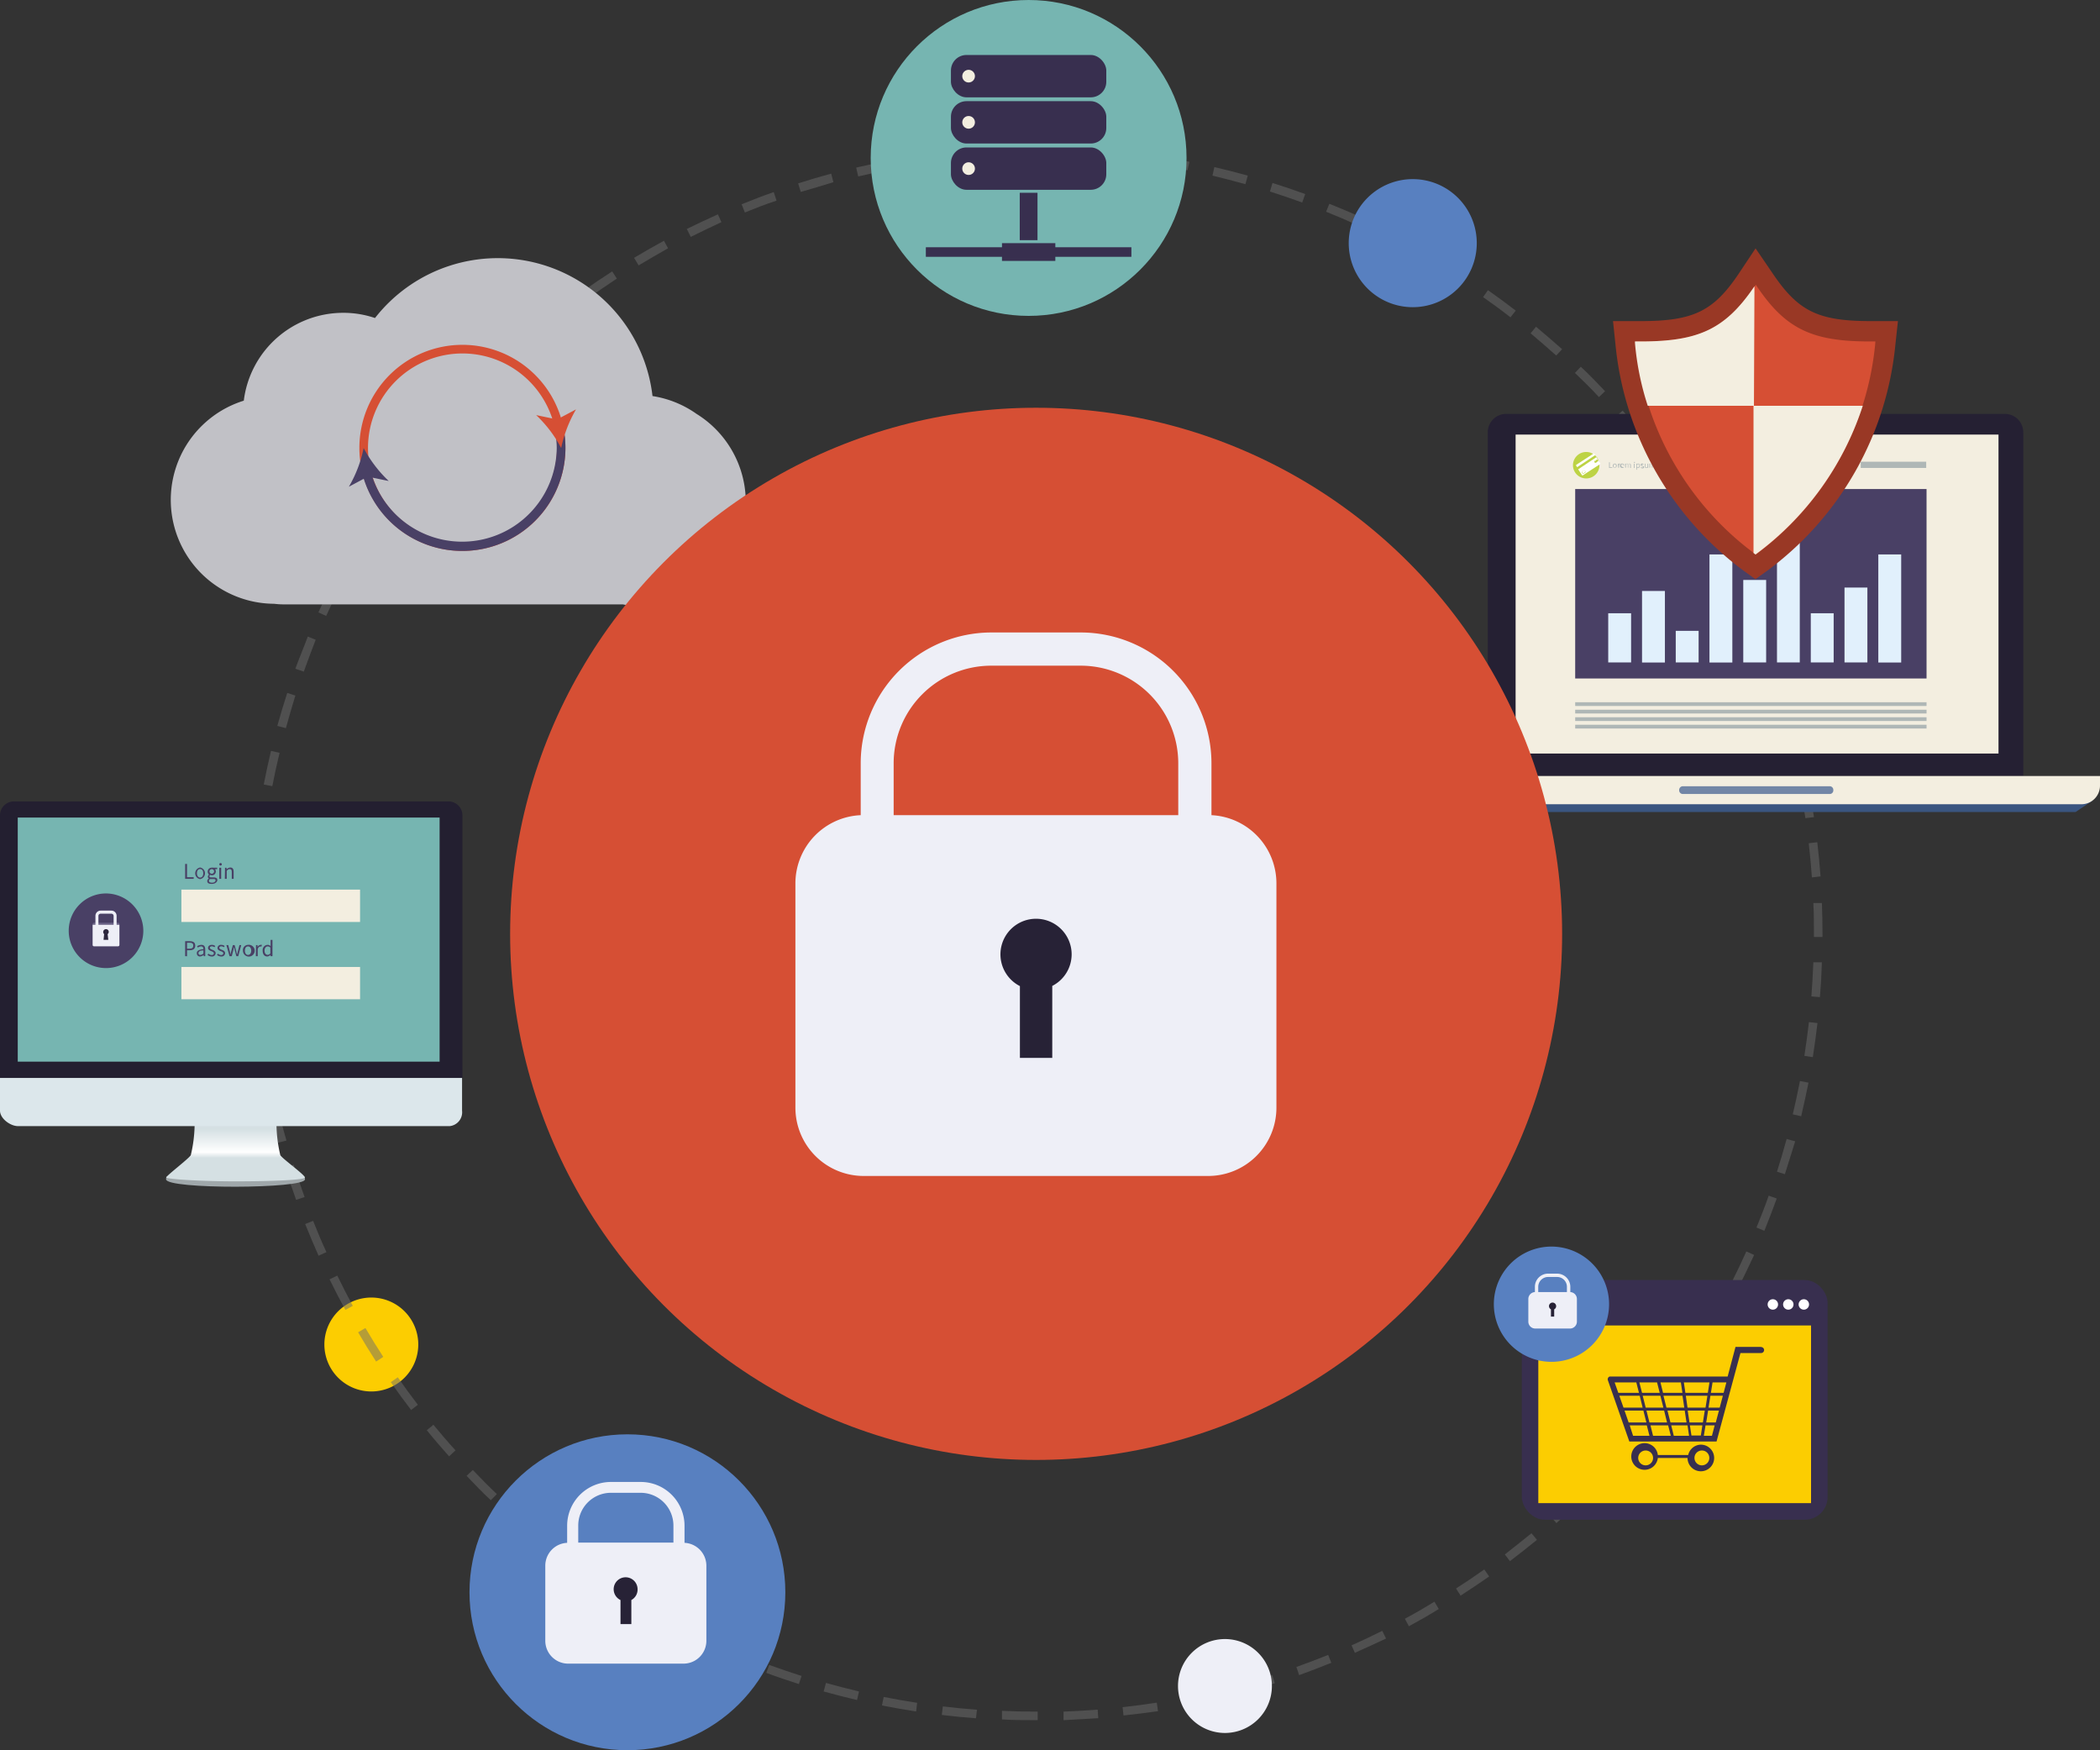 <svg id="Ñëîé_1" data-name="Ñëîé 1" xmlns="http://www.w3.org/2000/svg" xmlns:xlink="http://www.w3.org/1999/xlink" viewBox="0 0 246.01 205"><rect x="0" y="0" width="246.01" height="205" fill="#333333" stroke="none"/><defs><style>.cls-1{fill:#fccd01;}.cls-2{opacity:0.5;}.cls-3{fill:#6d6d6d;}.cls-4{fill:#f3eee0;}.cls-5{fill:#252033;}.cls-6{fill:#3a5580;}.cls-7{fill:#7286a6;}.cls-8{fill:#494065;}.cls-11,.cls-9{fill:#103754;}.cls-10,.cls-9{opacity:0.3;}.cls-12{fill:#bdd345;}.cls-13{fill:#fff;}.cls-14{fill:#e1f0fc;}.cls-15{fill:#993825;}.cls-16{fill:#d64f34;}.cls-17{fill:#382f4f;}.cls-18{fill:#5880c0;}.cls-19{fill:#eeeff7;}.cls-20{fill:#272236;}.cls-21{fill:#c1c1c6;}.cls-22{fill:#76b5b1;}.cls-23{fill:#231f30;}.cls-24{fill:#a0a8ab;}.cls-25{fill:url(#linear-gradient);}.cls-26{fill:#dce7eb;}.cls-27{fill:#6b6387;}.cls-28{fill:#2c273d;}</style><linearGradient id="linear-gradient" x1="294.9" y1="235.56" x2="294.9" y2="230.68" gradientUnits="userSpaceOnUse"><stop offset="0" stop-color="#d5e0e3"/><stop offset="0.29" stop-color="#d5e0e3"/><stop offset="0.43" stop-color="#fff"/><stop offset="0.98" stop-color="#d5e0e3"/></linearGradient></defs><title>safety</title><path class="cls-1" d="M316.31,256a5.5,5.5,0,1,1-5.5-5.5A5.5,5.5,0,0,1,316.31,256Z" transform="translate(-267.31 -98.52)"/><g class="cls-2"><path class="cls-3" d="M388.69,300c-1.35,0-2.7,0-4-.09l0-1c1.32.06,2.66.09,4,.09h.18v1Zm3.21,0,0-1c1.32-.05,2.66-.13,4-.23l.07,1C394.59,299.84,393.24,299.92,391.9,300Zm-10.26-.22c-1.34-.1-2.69-.23-4-.39l.12-1c1.31.16,2.64.29,4,.39Zm17.29-.3-.11-1c1.33-.15,2.65-.32,4-.53l.15,1C401.61,299.13,400.27,299.31,398.93,299.45Zm-24.3-.5c-1.32-.2-2.65-.44-4-.7l.2-1c1.3.26,2.62.49,3.92.69Zm31.28-.54-.19-1c1.31-.24,2.62-.52,3.9-.83l.23,1C408.55,297.87,407.23,298.16,405.91,298.41Zm-38.2-.8c-1.31-.31-2.63-.64-3.91-1l.27-1c1.27.36,2.57.69,3.87,1Zm45.07-.79-.26-1c1.28-.35,2.57-.73,3.83-1.13l.3.95C415.38,296.09,414.08,296.47,412.78,296.82Zm-51.88-1.08c-1.28-.41-2.57-.84-3.82-1.31l.34-.93c1.25.45,2.52.89,3.79,1.29Zm58.62-1-.34-1c1.24-.44,2.49-.92,3.72-1.41l.37.92C422,293.79,420.77,294.27,419.52,294.72Zm-65.27-1.38c-1.24-.5-2.49-1-3.71-1.59l.42-.91c1.2.55,2.44,1.08,3.67,1.58Zm71.8-1.24-.41-.91c1.21-.54,2.42-1.11,3.6-1.7l.44.9C428.49,291,427.27,291.56,426.05,292.1Zm-78.24-1.66c-1.21-.59-2.41-1.23-3.58-1.87l.49-.88c1.15.64,2.34,1.27,3.53,1.86ZM432.36,289l-.47-.88c1.16-.62,2.32-1.29,3.46-2l.51.86C434.72,287.69,433.54,288.36,432.36,289Zm-90.75-1.93c-1.16-.69-2.31-1.41-3.42-2.15l.55-.83c1.1.73,2.24,1.44,3.38,2.12Zm96.81-1.65-.54-.84c1.11-.71,2.22-1.46,3.31-2.23l.57.82C440.66,283.93,439.54,284.69,438.42,285.41Zm-102.73-2.2c-1.11-.78-2.2-1.59-3.25-2.4l.61-.79c1,.8,2.12,1.6,3.21,2.37Zm108.51-1.84-.6-.79c1-.8,2.1-1.64,3.12-2.48l.64.77C446.33,279.72,445.27,280.56,444.2,281.37Zm-114.12-2.45c-1-.85-2.06-1.74-3.05-2.63l.67-.75c1,.89,2,1.77,3,2.61Zm119.57-2-.66-.75c1-.88,2-1.79,2.93-2.71l.69.72C451.65,275.1,450.65,276,449.65,276.91Zm-124.84-2.69c-1-.92-1.92-1.89-2.84-2.86l.73-.68c.91.95,1.85,1.91,2.81,2.82ZM454.75,272l-.71-.7c.92-.95,1.83-1.93,2.71-2.92l.75.66C456.61,270.08,455.69,271.08,454.75,272Zm-134.83-2.9c-.88-1-1.76-2-2.61-3.06l.77-.64c.84,1,1.71,2.05,2.59,3Zm139.55-2.35-.76-.64c.85-1,1.68-2.07,2.48-3.12l.8.61C461.18,264.7,460.33,265.76,459.47,266.79Zm-144-3.08c-.81-1.06-1.61-2.15-2.38-3.26l.82-.57c.76,1.09,1.55,2.18,2.35,3.22Zm148.35-2.51-.82-.58c.77-1.08,1.53-2.19,2.24-3.3l.84.54C465.33,259,464.56,260.11,463.79,261.2ZM311.37,258c-.73-1.13-1.44-2.28-2.11-3.43l.86-.5c.66,1.13,1.37,2.27,2.09,3.38Zm156.29-2.65-.86-.52c.69-1.15,1.36-2.31,2-3.46l.87.47C469,253,468.35,254.14,467.66,255.3Zm-159.89-3.4c-.64-1.17-1.26-2.37-1.85-3.58l.9-.44c.58,1.19,1.19,2.38,1.82,3.54Zm163.3-2.79-.9-.45c.61-1.2,1.18-2.41,1.72-3.61l.91.41C472.26,246.67,471.68,247.9,471.07,249.11ZM304.63,245.6c-.54-1.22-1.07-2.47-1.57-3.71l.93-.37c.49,1.23,1,2.46,1.56,3.66ZM474,242.68l-.92-.38c.5-1.24,1-2.49,1.43-3.73l.94.33C475,240.16,474.5,241.43,474,242.68Zm-172-3.62c-.45-1.26-.89-2.54-1.28-3.82l1-.29c.39,1.26.82,2.53,1.27,3.78Zm174.43-3-.95-.3c.4-1.27.78-2.55,1.13-3.83l1,.27C477.21,233.45,476.83,234.75,476.42,236Zm-176.56-3.69c-.36-1.28-.69-2.6-1-3.91l1-.22c.29,1.3.62,2.6,1,3.87Zm178.46-3.1-1-.23c.31-1.3.59-2.61.84-3.9l1,.19C478.91,226.6,478.63,227.93,478.32,229.24Zm-180.07-3.77c-.26-1.31-.49-2.65-.68-4l1-.15c.2,1.31.42,2.63.68,3.93Zm181.43-3.15-1-.16c.2-1.31.38-2.64.53-3.95l1,.11C480.07,219.64,479.89,221,479.68,222.32ZM297.17,218.5c-.15-1.33-.28-2.68-.37-4l1-.07c.09,1.32.21,2.65.37,4Zm183.34-3.19-1-.08c.1-1.32.18-2.66.23-4l1,0C480.7,212.62,480.62,214,480.51,215.31Zm-183.88-3.84c0-1.18-.06-2.37-.07-3.57v-.46h1v.45c0,1.18,0,2.36.07,3.53Zm184.18-3.2h-1v-.36c0-1.19,0-2.41-.07-3.62l1,0c.05,1.22.07,2.46.07,3.66Zm-183.18-3.82-1,0c.05-1.34.13-2.69.24-4l1,.08C297.76,201.79,297.68,203.13,297.63,204.45Zm181.94-3.16c-.09-1.33-.22-2.66-.37-4l1-.12c.16,1.33.28,2.68.38,4ZM298.16,197.5l-1-.12c.15-1.32.34-2.67.55-4l1,.16C298.49,194.86,298.3,196.19,298.16,197.5Zm180.65-3.15c-.2-1.29-.42-2.61-.68-3.92l1-.2c.26,1.33.49,2.67.68,4Zm-179.6-3.75-1-.19c.25-1.31.54-2.64.85-3.94l1,.23C299.75,188,299.46,189.3,299.21,190.6Zm178.3-3.1c-.3-1.28-.63-2.58-1-3.87l1-.26c.36,1.3.7,2.61,1,3.91ZM300.8,183.81l-1-.27c.36-1.3.75-2.6,1.16-3.86l.95.31C301.53,181.24,301.15,182.52,300.8,183.81Zm174.88-3c-.39-1.27-.82-2.54-1.27-3.78l.94-.34c.46,1.25.89,2.54,1.29,3.82Zm-172.77-3.62-1-.34c.46-1.26,1-2.53,1.46-3.77l.92.38C303.84,174.65,303.35,175.9,302.91,177.15Zm170.44-3c-.49-1.21-1-2.45-1.56-3.66l.91-.41c.56,1.23,1.09,2.47,1.58,3.7Zm-167.83-3.53-.91-.41c.55-1.21,1.13-2.44,1.74-3.64l.89.45C306.64,168.25,306.06,169.46,305.52,170.66Zm165-2.83c-.58-1.18-1.2-2.36-1.84-3.53l.88-.48c.65,1.18,1.27,2.38,1.86,3.57ZM308.63,164.4l-.87-.48c.63-1.16,1.31-2.34,2-3.5l.85.52C309.93,162.08,309.26,163.25,308.63,164.4Zm158.58-2.7c-.67-1.13-1.38-2.27-2.1-3.38l.84-.55c.73,1.13,1.44,2.28,2.12,3.43Zm-155-3.3-.84-.54c.73-1.12,1.49-2.25,2.27-3.34l.82.58C313.69,156.18,312.93,157.29,312.21,158.4Zm151.23-2.56c-.75-1.07-1.54-2.15-2.36-3.21l.8-.61c.82,1.07,1.62,2.16,2.38,3.25Zm-147.2-3.14-.8-.61c.81-1.06,1.66-2.12,2.52-3.15l.77.64C317.87,150.6,317,151.65,316.24,152.7Zm143-2.42c-.84-1-1.71-2-2.59-3l.75-.66c.89,1,1.77,2,2.61,3.06Zm-138.55-3-.75-.66c.9-1,1.82-2,2.75-3l.72.69C322.48,145.34,321.56,146.32,320.68,147.31Zm133.93-2.25c-.91-1-1.86-1.91-2.81-2.83l.69-.72c1,.93,1.92,1.89,2.84,2.86Zm-129.09-2.77-.69-.72c1-.94,2-1.86,3-2.74l.66.75C327.46,140.45,326.48,141.36,325.52,142.29Zm124.09-2.1c-1-.88-2-1.76-3-2.6l.63-.77c1,.85,2.06,1.74,3.06,2.63Zm-118.89-2.55-.63-.77c1-.85,2.09-1.69,3.16-2.5l.6.8C332.8,136,331.75,136.8,330.72,137.64Zm113.53-1.92c-1-.8-2.12-1.6-3.21-2.37l.57-.81c1.1.77,2.2,1.58,3.25,2.39Zm-108-2.31-.57-.82c1.09-.77,2.21-1.53,3.34-2.25l.54.84C338.46,131.9,337.34,132.64,336.26,133.41Zm102.3-1.74c-1.1-.72-2.24-1.44-3.38-2.12l.51-.86c1.15.69,2.3,1.41,3.42,2.14Zm-96.45-2.06-.52-.86c1.14-.68,2.32-1.35,3.5-2l.48.88C344.4,128.27,343.23,128.94,342.11,129.61Zm90.47-1.55c-1.16-.64-2.36-1.26-3.54-1.85l.44-.9c1.2.6,2.41,1.23,3.58,1.88Zm-84.36-1.79-.45-.9c1.2-.59,2.42-1.17,3.64-1.71l.41.91C350.61,125.11,349.4,125.68,348.22,126.27Zm78.11-1.35c-1.21-.55-2.44-1.08-3.67-1.57l.38-.93c1.23.5,2.48,1,3.71,1.59Zm-71.77-1.51-.37-.93c1.24-.5,2.5-1,3.76-1.43l.33,1C357,122.44,355.79,122.91,354.56,123.41Zm65.3-1.14c-1.25-.45-2.52-.89-3.78-1.29l.3-1c1.27.4,2.56.84,3.83,1.3ZM361.12,121l-.31-1c1.27-.41,2.58-.79,3.87-1.14l.26,1C363.66,120.26,362.37,120.64,361.12,121Zm52.09-.91c-1.27-.35-2.57-.69-3.86-1l.22-1c1.31.3,2.63.64,3.91,1Zm-45.37-.94-.23-1c1.3-.3,2.63-.58,3.95-.83l.18,1C370.44,118.61,369.12,118.88,367.84,119.19Zm38.58-.68c-1.29-.25-2.61-.49-3.92-.69l.15-1c1.32.2,2.66.43,4,.69Zm-31.73-.66-.15-1c1.32-.2,2.66-.38,4-.52l.11,1C377.33,117.47,376,117.65,374.69,117.85Zm24.84-.43c-1.32-.16-2.65-.29-4-.38l.07-1c1.33.1,2.68.23,4,.39Zm-17.91-.37-.08-1c1.33-.1,2.68-.17,4-.22l0,1C384.27,116.88,382.93,117,381.62,117.05Zm11-.19c-1.29,0-2.6-.08-3.89-.08l-.07-.68.06-.32c1.31,0,2.64,0,3.94.08Z" transform="translate(-267.31 -98.52)"/></g><rect class="cls-4" x="176.88" y="49.63" width="58.13" height="39.27"/><path class="cls-5" d="M502.19,147H443.74a2.15,2.15,0,0,0-2.14,2.22V189.4h62.73V149.17A2.15,2.15,0,0,0,502.19,147Zm-.76,39.78H444.86V149.42h56.57Z" transform="translate(-267.31 -98.52)"/><polygon class="cls-6" points="166.14 93.75 168.16 95.11 243.15 95.11 245.17 93.75 166.14 93.75"/><path class="cls-4" d="M432.61,189.41v1.09a2.18,2.18,0,0,0,2.13,2.22h76.45a2.18,2.18,0,0,0,2.13-2.22v-1.09Z" transform="translate(-267.31 -98.52)"/><path class="cls-7" d="M482.08,191.07a.42.42,0,0,1-.4.45H464.42a.43.43,0,0,1-.4-.45h0a.44.44,0,0,1,.4-.46h17.26a.43.43,0,0,1,.4.46Z" transform="translate(-267.31 -98.52)"/><rect class="cls-8" x="184.53" y="57.28" width="41.16" height="22.19"/><rect class="cls-9" x="184.53" y="82.25" width="41.16" height="0.44"/><rect class="cls-9" x="184.53" y="83.13" width="41.16" height="0.44"/><rect class="cls-9" x="184.53" y="84.01" width="41.16" height="0.44"/><rect class="cls-9" x="184.53" y="84.89" width="41.16" height="0.44"/><g class="cls-10"><path class="cls-11" d="M455.81,152.66h.08v.6h.3v.07h-.38Z" transform="translate(-267.31 -98.52)"/><path class="cls-11" d="M456.48,152.82a.24.24,0,0,1,.23.26.23.23,0,1,1-.46,0A.24.24,0,0,1,456.48,152.82Zm0,.45c.08,0,.14-.08.14-.19s-.06-.19-.14-.19-.14.08-.14.19S456.39,153.27,456.48,153.27Z" transform="translate(-267.31 -98.52)"/><path class="cls-11" d="M456.84,152.83h.07v.09h0a.16.16,0,0,1,.14-.1h.05l0,.07h0c-.05,0-.09,0-.13.11v.32h-.08Z" transform="translate(-267.31 -98.52)"/><path class="cls-11" d="M457.37,152.82a.2.2,0,0,1,.2.23.43.43,0,0,1,0,0h-.33a.16.16,0,0,0,.16.17.16.16,0,0,0,.12,0l0,.06a.31.31,0,0,1-.17.05.26.26,0,0,1,0-.52Zm.12.22q0-.15-.12-.15c-.07,0-.13.05-.14.15Z" transform="translate(-267.31 -98.52)"/><path class="cls-11" d="M457.69,152.83h.07v.07h0a.22.22,0,0,1,.15-.08.13.13,0,0,1,.14.1.22.22,0,0,1,.16-.1c.1,0,.15.07.15.19v.32h-.08V153c0-.1,0-.14-.09-.14s-.08,0-.13.08v.36H458V153c0-.1,0-.14-.09-.14s-.08,0-.13.08v.36h-.08Z" transform="translate(-267.31 -98.52)"/><path class="cls-11" d="M458.72,152.68a.06.06,0,1,1,.12,0,.06.06,0,0,1-.12,0Zm0,.15h.08v.5h-.08Z" transform="translate(-267.31 -98.52)"/><path class="cls-11" d="M459.07,153.37v.17H459v-.71h.07v.06h0a.24.24,0,0,1,.16-.07c.12,0,.19.1.19.25s-.1.27-.21.27a.22.22,0,0,1-.14-.06Zm.12-.1c.09,0,.15-.07.15-.2s0-.18-.13-.18a.19.19,0,0,0-.14.07v.26A.19.19,0,0,0,459.19,153.27Z" transform="translate(-267.31 -98.52)"/><path class="cls-11" d="M459.54,153.22a.28.28,0,0,0,.15.06.09.09,0,0,0,.1-.08s-.06-.08-.12-.1-.15,0-.15-.14.07-.14.18-.14a.25.25,0,0,1,.15.06l0,.05a.15.15,0,0,0-.11,0c-.07,0-.09,0-.09.07s.05.06.1.08.16.06.16.15-.07.15-.19.15a.29.29,0,0,1-.18-.07Z" transform="translate(-267.31 -98.52)"/><path class="cls-11" d="M460,152.83h.08v.31c0,.09,0,.13.09.13s.09,0,.14-.09v-.35h.08v.5h-.07v-.08h0a.22.22,0,0,1-.16.09c-.11,0-.15-.07-.15-.19Z" transform="translate(-267.31 -98.52)"/><path class="cls-11" d="M460.54,152.83h.07v.07h0a.22.22,0,0,1,.15-.08.13.13,0,0,1,.14.1.22.22,0,0,1,.16-.1c.1,0,.15.07.15.19v.32h-.08V153c0-.1,0-.14-.09-.14s-.08,0-.13.08v.36h-.08V153c0-.1,0-.14-.09-.14s-.08,0-.13.08v.36h-.08Z" transform="translate(-267.31 -98.52)"/><path class="cls-11" d="M461.77,152.82a.2.2,0,0,1,.14.06v-.28H462v.73h-.07v-.06h0a.21.21,0,0,1-.15.07c-.13,0-.21-.09-.21-.26A.24.24,0,0,1,461.77,152.82Zm0,.45a.15.15,0,0,0,.12-.07v-.26a.18.18,0,0,0-.12-.05c-.08,0-.14.08-.14.19S461.69,153.27,461.78,153.27Z" transform="translate(-267.31 -98.52)"/><path class="cls-11" d="M462.35,152.82a.24.24,0,0,1,.23.26.23.23,0,1,1-.46,0A.24.24,0,0,1,462.35,152.82Zm0,.45c.08,0,.14-.08.14-.19s-.06-.19-.14-.19-.14.08-.14.19S462.26,153.27,462.35,153.27Z" transform="translate(-267.31 -98.52)"/><path class="cls-11" d="M462.71,152.6h.08v.63s0,0,0,0h0l0,.06h-.05c-.07,0-.09,0-.09-.11Z" transform="translate(-267.31 -98.52)"/><path class="cls-11" d="M463.16,152.82a.24.24,0,0,1,.23.26.23.23,0,1,1-.46,0A.24.24,0,0,1,463.16,152.82Zm0,.45c.09,0,.14-.08.14-.19s-.05-.19-.14-.19-.14.08-.14.19S463.08,153.27,463.16,153.27Z" transform="translate(-267.31 -98.52)"/><path class="cls-11" d="M463.52,152.83h.07v.09h0a.17.17,0,0,1,.14-.1h.05v.07h0s-.09,0-.12.11v.32h-.09Z" transform="translate(-267.31 -98.52)"/></g><path class="cls-12" d="M454.68,153a1.55,1.55,0,1,1-1.54-1.54A1.54,1.54,0,0,1,454.68,153Z" transform="translate(-267.31 -98.52)"/><polygon class="cls-13" points="186.94 53.93 186.84 53.99 186.84 54 186.95 53.94 186.94 53.93"/><polygon class="cls-13" points="186.96 53.95 186.85 54.02 186.85 54.03 186.97 53.96 186.96 53.95"/><path class="cls-13" d="M454.27,152.47h0Z" transform="translate(-267.31 -98.52)"/><path class="cls-13" d="M454.16,152.54v0Z" transform="translate(-267.31 -98.52)"/><polygon class="cls-13" points="186.92 53.92 186.91 53.91 186.84 53.96 186.84 53.97 186.92 53.92"/><path class="cls-13" d="M454.3,152.63h0a0,0,0,0,1,0,0A0,0,0,0,0,454.3,152.63Z" transform="translate(-267.31 -98.52)"/><path class="cls-13" d="M454.19,152.42l0,0h0l.05,0Z" transform="translate(-267.31 -98.52)"/><path class="cls-13" d="M454.23,152.44h0Z" transform="translate(-267.31 -98.52)"/><path class="cls-13" d="M454.21,152.43h0Z" transform="translate(-267.31 -98.52)"/><path class="cls-13" d="M454.15,152.51v0Z" transform="translate(-267.31 -98.52)"/><polygon class="cls-13" points="186.87 54.05 186.98 53.98 186.98 53.97 186.87 54.05 186.87 54.05"/><path class="cls-13" d="M454.23,152.61l.08-.05h0l-.09.06Z" transform="translate(-267.31 -98.52)"/><path class="cls-13" d="M454.19,152.59h0l.1-.07h0Z" transform="translate(-267.31 -98.52)"/><path class="cls-13" d="M454.3,152.51h0Z" transform="translate(-267.31 -98.52)"/><path class="cls-13" d="M454.19,152.58h0Z" transform="translate(-267.31 -98.52)"/><path class="cls-13" d="M454.29,152.63h0Z" transform="translate(-267.31 -98.52)"/><path class="cls-13" d="M454.25,152.62h0l.05,0h0Z" transform="translate(-267.31 -98.52)"/><path class="cls-13" d="M454.31,152.56v0Z" transform="translate(-267.31 -98.52)"/><path class="cls-13" d="M454.2,151.82l-.11-.16a.08.08,0,0,0-.12,0l-2,1.3a.08.08,0,0,0,0,.12l.1.16Z" transform="translate(-267.31 -98.52)"/><path class="cls-13" d="M452.84,153.62l-.18.13a.07.07,0,0,0,0,.1l.06.09a.06.06,0,0,0,.1,0l.19-.12a.07.07,0,0,0,0-.1l-.06-.09A.08.08,0,0,0,452.84,153.62Z" transform="translate(-267.31 -98.52)"/><path class="cls-13" d="M452.19,153.49l.45.69a.08.08,0,0,0,.12,0l2-1.3a.08.08,0,0,0,0-.12l-.44-.69Zm.84.24a.1.1,0,0,1,0,.13l-.19.12a.1.1,0,0,1-.14,0l-.06-.09a.1.1,0,0,1,0-.13l.19-.12a.1.1,0,0,1,.14,0Zm.22-.5-.73.47,0,0,.73-.47Zm0-.08-.74.47,0,0,.73-.47Zm0-.07-.74.47,0,0,.74-.47Zm1.22-.47-.08,0a.13.13,0,0,1-.06.07.15.15,0,0,1-.22,0,.16.16,0,0,1,.05-.21.15.15,0,0,1,.09,0,.11.11,0,0,1,.06-.07.15.15,0,0,1,.21,0A.15.15,0,0,1,454.38,152.61Z" transform="translate(-267.31 -98.52)"/><rect class="cls-9" x="207.48" y="54.08" width="7.67" height="0.73"/><rect class="cls-9" x="217.98" y="54.08" width="7.67" height="0.73"/><rect class="cls-14" x="188.4" y="71.83" width="2.68" height="5.76"/><rect class="cls-14" x="192.36" y="69.22" width="2.68" height="8.38"/><rect class="cls-14" x="196.31" y="73.89" width="2.68" height="3.7"/><rect class="cls-14" x="200.26" y="64.94" width="2.68" height="12.66"/><rect class="cls-14" x="204.22" y="67.93" width="2.68" height="9.66"/><rect class="cls-14" x="208.17" y="60.97" width="2.67" height="16.62"/><rect class="cls-14" x="212.13" y="71.83" width="2.68" height="5.76"/><rect class="cls-14" x="216.08" y="68.82" width="2.68" height="8.77"/><rect class="cls-14" x="220.04" y="64.94" width="2.68" height="12.66"/><path class="cls-15" d="M471.56,165.36a37.45,37.45,0,0,1-15-26.48l-.29-2.75,2.65,0h.6c6.16,0,8.53-1.15,11.5-5.59l1.95-2.93,2,2.93c3,4.44,5.33,5.59,11.49,5.59H487l2.65,0-.3,2.75a37.39,37.39,0,0,1-15,26.48l-1.4,1Z" transform="translate(-267.31 -98.52)"/><path class="cls-16" d="M473,131.87c-3.59,5.38-6.84,6.73-14.08,6.64l0,.15A34.81,34.81,0,0,0,473,163.47,34.79,34.79,0,0,0,487,138.66l0-.15C479.81,138.6,476.56,137.25,473,131.87Z" transform="translate(-267.31 -98.52)"/><path class="cls-4" d="M472.84,132.05c-3.54,5.23-6.8,6.55-14,6.46l0,.15a32.67,32.67,0,0,0,1.5,7.39h12.44Z" transform="translate(-267.31 -98.52)"/><path class="cls-4" d="M472.73,146.05v17.24l.23.18a35.09,35.09,0,0,0,12.57-17.42Z" transform="translate(-267.31 -98.52)"/><rect class="cls-17" x="178.28" y="149.93" width="35.82" height="28.07" rx="2.66" ry="2.66"/><rect class="cls-1" x="180.21" y="155.25" width="31.95" height="20.81"/><path class="cls-13" d="M475.6,251.23a.61.61,0,1,1-1.21,0,.61.61,0,0,1,1.21,0Z" transform="translate(-267.31 -98.52)"/><path class="cls-13" d="M477.41,251.23a.61.61,0,1,1-1.21,0,.61.61,0,0,1,1.21,0Z" transform="translate(-267.31 -98.52)"/><path class="cls-13" d="M479.23,251.23a.61.61,0,1,1-1.21,0,.61.61,0,0,1,1.21,0Z" transform="translate(-267.31 -98.52)"/><path class="cls-17" d="M473.62,256.28h-3l-.92,3.47H456l-.12,0a.34.34,0,0,0-.21.44l2.51,7.17h10.22L471.2,257h2.42a.35.35,0,0,0,0-.7Zm-4.39,5.38h-1.49l.19-1.22h1.62Zm-.46,1.73h-1.31l.22-1.39h1.46Zm-.46,1.74h-1.12l.22-1.39h1.27Zm-4.92,1.56-.3-1.22H465l.18,1.22Zm-2.43,0-.3-1.22h2.07l.31,1.22ZM459,260.44l.31,1.22h-2.42l-.43-1.22Zm2.43,0,.31,1.22h-2.07l-.31-1.22Zm1.1,2.95-.35-1.39h2.23l.21,1.39Zm2.14.35.21,1.39H463l-.35-1.39Zm-2.5-.35h-2.07l-.35-1.39h2.07ZM464.8,262h2.53l-.22,1.39H465Zm-.05-.34-.18-1.22h3l-.19,1.22Zm-.35,0h-2.27l-.3-1.22h2.39Zm-5,.34.34,1.39h-2.24l-.49-1.39Zm-1.78,1.74h2.21l.35,1.39h-2.08Zm2.57,0h2.07l.34,1.39h-2.06Zm5.09,1.73h1.46l-.18,1.19v0h-1.1Zm-.05-.34-.21-1.39h2l-.22,1.39Zm-7,.34h2l.31,1.22h-1.92Zm8.68,1.22.2-1.22h1.07l-.32,1.22Z" transform="translate(-267.31 -98.52)"/><path class="cls-17" d="M466.59,267.73a1.55,1.55,0,0,0-1.51,1.21h-3.56a1.56,1.56,0,1,0,0,.35H465a1.56,1.56,0,1,0,1.56-1.56ZM460,270.15a.87.87,0,0,1,0-1.73.87.87,0,1,1,0,1.73Zm6.59,0a.87.87,0,0,1,0-1.73.87.87,0,1,1,0,1.73Z" transform="translate(-267.31 -98.52)"/><path class="cls-18" d="M455.81,251.28a6.75,6.75,0,1,1-6.75-6.75A6.76,6.76,0,0,1,455.81,251.28Z" transform="translate(-267.31 -98.52)"/><path class="cls-19" d="M451.27,249.86v-.61a1.55,1.55,0,0,0-1.55-1.55h-1.05a1.54,1.54,0,0,0-1.55,1.55v.61a.81.81,0,0,0-.77.81v2.65a.81.81,0,0,0,.81.81h4.07a.81.81,0,0,0,.81-.81v-2.65A.81.81,0,0,0,451.27,249.86Zm-2.6-1.77h1.05a1.15,1.15,0,0,1,1.15,1.16v.61h-3.36v-.61A1.16,1.16,0,0,1,448.67,248.09Z" transform="translate(-267.31 -98.52)"/><path class="cls-20" d="M449.61,251.51a.42.42,0,0,0-.42-.42.42.42,0,0,0-.42.42.43.43,0,0,0,.23.37v.85h.38v-.85A.41.41,0,0,0,449.61,251.51Z" transform="translate(-267.31 -98.52)"/><circle class="cls-18" cx="73.5" cy="186.5" r="18.5"/><path class="cls-19" d="M347.5,279.23v-2a5.13,5.13,0,0,0-5.13-5.13h-3.5a5.13,5.13,0,0,0-5.12,5.13v2a2.68,2.68,0,0,0-2.56,2.68v8.79a2.68,2.68,0,0,0,2.68,2.68h13.5a2.68,2.68,0,0,0,2.69-2.68v-8.79A2.69,2.69,0,0,0,347.5,279.23Zm-8.63-5.86h3.5a3.84,3.84,0,0,1,3.83,3.83v2H335.05v-2A3.83,3.83,0,0,1,338.87,273.37Z" transform="translate(-267.31 -98.52)"/><path class="cls-20" d="M342,284.69a1.4,1.4,0,1,0-2,1.24v2.82h1.27v-2.82A1.39,1.39,0,0,0,342,284.69Z" transform="translate(-267.31 -98.52)"/><path class="cls-21" d="M348.91,147a12.12,12.12,0,0,0-5.16-2.09,18.25,18.25,0,0,0-32.51-9.14,11.49,11.49,0,0,0-3.73-.61,11.73,11.73,0,0,0-11.64,10.29,12.17,12.17,0,0,0,3.55,23.79,9,9,0,0,0,1.05.07h39.79a12,12,0,0,0,2.26.21A12.17,12.17,0,0,0,348.91,147Z" transform="translate(-267.31 -98.52)"/><path class="cls-16" d="M321.48,163.05A12.07,12.07,0,1,1,333.55,151,12.07,12.07,0,0,1,321.48,163.05Zm0-23.13A11.07,11.07,0,1,0,332.56,151,11.08,11.08,0,0,0,321.48,139.92Z" transform="translate(-267.31 -98.52)"/><path class="cls-8" d="M309.91,151a15.06,15.06,0,0,0,2.94,3.86l-2.46-.51-2.21,1.18A14.84,14.84,0,0,0,309.91,151Z" transform="translate(-267.31 -98.52)"/><path class="cls-8" d="M321.48,163.05A12.08,12.08,0,0,0,333.55,151a11.83,11.83,0,0,0-.26-2.47l-1,.18a11.55,11.55,0,0,1,.24,2.29,11.08,11.08,0,0,1-22,1.76l-1,.18A12.08,12.08,0,0,0,321.48,163.05Z" transform="translate(-267.31 -98.52)"/><path class="cls-16" d="M333.05,151a14.8,14.8,0,0,0-2.93-3.86l2.45.51,2.22-1.18A15.11,15.11,0,0,0,333.05,151Z" transform="translate(-267.31 -98.52)"/><circle class="cls-22" cx="120.5" cy="18.5" r="18.5"/><rect class="cls-17" x="111.4" y="6.44" width="18.2" height="4.96" rx="1.82" ry="1.82"/><path class="cls-4" d="M381.52,107.44a.74.74,0,0,1-1.48,0,.74.74,0,1,1,1.48,0Z" transform="translate(-267.31 -98.52)"/><rect class="cls-17" x="111.4" y="11.85" width="18.2" height="4.96" rx="1.82" ry="1.82"/><path class="cls-4" d="M381.52,112.85a.74.74,0,1,1-.74-.74A.74.74,0,0,1,381.52,112.85Z" transform="translate(-267.31 -98.52)"/><rect class="cls-17" x="111.4" y="17.27" width="18.2" height="4.96" rx="1.82" ry="1.82"/><path class="cls-4" d="M381.52,118.27a.74.74,0,1,1-1.48,0,.74.74,0,0,1,1.48,0Z" transform="translate(-267.31 -98.52)"/><rect class="cls-17" x="119.46" y="22.58" width="2.08" height="5.55"/><rect class="cls-17" x="117.38" y="28.48" width="6.25" height="2.08"/><rect class="cls-17" x="108.46" y="28.96" width="24.08" height="1.12"/><path class="cls-23" d="M321.48,224.78v-30.7a1.63,1.63,0,0,0-1.61-1.69H268.92a1.63,1.63,0,0,0-1.61,1.69v30.7Z" transform="translate(-267.31 -98.52)"/><rect class="cls-22" x="2.08" y="95.76" width="49.42" height="28.59"/><path class="cls-24" d="M286.76,236.65h0c0-.29.07-.38.36-.38l15.51-.07c.34.1.41.16.41.45h0C303.07,237.78,286.79,237.84,286.76,236.65Z" transform="translate(-267.31 -98.52)"/><path class="cls-25" d="M300.15,233.83a16.32,16.32,0,0,1-.45-3.55h-9.59a16.32,16.32,0,0,1-.45,3.55c-.3.46-2.87,2.4-2.87,2.6s4,.46,8.11.46,8.12-.15,8.12-.46S300.45,234.29,300.15,233.83Z" transform="translate(-267.31 -98.52)"/><path class="cls-26" d="M267.31,224.78v3.83c0,.93,1.22,1.81,2.1,1.81H320a1.63,1.63,0,0,0,1.44-1.81v-3.83Z" transform="translate(-267.31 -98.52)"/><rect class="cls-4" x="21.25" y="104.2" width="20.93" height="3.79"/><path class="cls-8" d="M289,199.71h.22v1.56H290v.19h-1Z" transform="translate(-267.31 -98.52)"/><path class="cls-8" d="M290.75,200.13a.69.69,0,0,1,0,1.36.69.69,0,0,1,0-1.36Zm0,1.18c.23,0,.37-.2.37-.5s-.14-.5-.37-.5-.37.21-.37.5S290.54,201.31,290.75,201.31Z" transform="translate(-267.31 -98.52)"/><path class="cls-8" d="M291.78,201.42h0a.24.24,0,0,1-.12-.22.35.35,0,0,1,.14-.24h0a.47.47,0,0,1-.16-.35.46.46,0,0,1,.48-.46.48.48,0,0,1,.18,0h.45v.17h-.26a.39.39,0,0,1,.1.27.44.44,0,0,1-.47.45.45.45,0,0,1-.19-.05.19.19,0,0,0-.08.16c0,.08,0,.14.22.14h.25c.3,0,.45.09.45.31s-.25.45-.65.45-.53-.13-.53-.35A.36.36,0,0,1,291.78,201.42Zm.37.49c.25,0,.41-.13.41-.27s-.09-.16-.26-.16h-.22a.52.52,0,0,1-.17,0,.29.29,0,0,0-.13.22C291.78,201.82,291.92,201.91,292.15,201.91Zm.24-1.32a.27.27,0,1,0-.54,0,.27.27,0,1,0,.54,0Z" transform="translate(-267.31 -98.52)"/><path class="cls-8" d="M293,199.75a.14.14,0,0,1,.15-.14.15.15,0,0,1,.15.14.15.15,0,0,1-.15.15A.14.14,0,0,1,293,199.75Zm0,.41h.22v1.3H293Z" transform="translate(-267.31 -98.52)"/><path class="cls-8" d="M293.67,200.16h.18l0,.19h0a.65.65,0,0,1,.44-.22c.27,0,.39.18.39.51v.82h-.22v-.79c0-.25-.07-.35-.24-.35s-.22.07-.35.2v.94h-.22Z" transform="translate(-267.31 -98.52)"/><rect class="cls-4" x="21.25" y="113.26" width="20.93" height="3.78"/><path class="cls-8" d="M289,208.76h.53c.39,0,.65.13.65.52s-.26.54-.65.54h-.31v.7H289Zm.51.88c.3,0,.44-.11.44-.36s-.14-.34-.44-.34h-.29v.7Z" transform="translate(-267.31 -98.52)"/><path class="cls-8" d="M291.14,209.69c0-.16-.06-.32-.27-.32a.67.67,0,0,0-.38.14l-.09-.16a1,1,0,0,1,.51-.16c.31,0,.44.21.44.53v.8h-.18v-.16h0a.7.7,0,0,1-.43.19.35.35,0,0,1-.37-.37C290.35,209.9,290.59,209.75,291.14,209.69Zm-.35.68a.55.55,0,0,0,.35-.17v-.36c-.43,0-.58.16-.58.32S290.66,210.37,290.79,210.37Z" transform="translate(-267.31 -98.52)"/><path class="cls-8" d="M291.73,210.22a.57.57,0,0,0,.38.16c.17,0,.25-.09.25-.21s-.15-.19-.29-.24-.39-.16-.39-.37.17-.37.45-.37a.64.64,0,0,1,.4.14l-.11.14a.46.46,0,0,0-.29-.11c-.16,0-.24.09-.24.18s.14.17.29.23.39.15.39.39a.41.41,0,0,1-.47.39.78.78,0,0,1-.48-.18Z" transform="translate(-267.31 -98.52)"/><path class="cls-8" d="M292.84,210.22a.57.57,0,0,0,.37.16c.17,0,.26-.09.26-.21s-.15-.19-.3-.24-.38-.16-.38-.37a.39.39,0,0,1,.44-.37.62.62,0,0,1,.4.14l-.1.14a.46.46,0,0,0-.29-.11c-.17,0-.24.09-.24.18s.14.17.29.23.39.15.39.39a.41.41,0,0,1-.47.39.78.78,0,0,1-.48-.18Z" transform="translate(-267.31 -98.52)"/><path class="cls-8" d="M293.83,209.22h.22l.19.75c0,.12.05.24.07.36h0c0-.12.05-.24.08-.36l.2-.75h.21l.2.75c0,.12.06.24.09.36h0c0-.12.06-.24.08-.36l.19-.75h.21l-.35,1.3H295l-.19-.7c0-.12-.05-.24-.08-.37h0l-.09.37-.18.7h-.26Z" transform="translate(-267.31 -98.52)"/><path class="cls-8" d="M296.36,209.19a.69.69,0,1,1-.59.68A.61.61,0,0,1,296.36,209.19Zm0,1.18c.23,0,.38-.2.38-.5s-.15-.5-.38-.5-.36.2-.36.5S296.15,210.37,296.36,210.37Z" transform="translate(-267.31 -98.52)"/><path class="cls-8" d="M297.3,209.22h.18l0,.23h0a.44.44,0,0,1,.37-.26.32.32,0,0,1,.14,0l-.05.19-.12,0c-.11,0-.24.08-.32.3v.84h-.22Z" transform="translate(-267.31 -98.52)"/><path class="cls-8" d="M298.65,209.19a.49.49,0,0,1,.36.15v-.73h.22v1.91H299l0-.16h0a.58.58,0,0,1-.39.19c-.32,0-.53-.25-.53-.68A.61.61,0,0,1,298.65,209.19Zm0,1.17a.4.4,0,0,0,.33-.18v-.67a.42.42,0,0,0-.31-.14c-.21,0-.37.2-.37.5S298.45,210.36,298.67,210.36Z" transform="translate(-267.31 -98.52)"/><path class="cls-8" d="M284.1,207.59a4.37,4.37,0,1,1-4.37-4.42A4.39,4.39,0,0,1,284.1,207.59Z" transform="translate(-267.31 -98.52)"/><path class="cls-27" d="M281.14,206.6h-2.83a.16.16,0,0,0-.15.16v.08h3.14v-.08A.16.16,0,0,0,281.14,206.6Z" transform="translate(-267.31 -98.52)"/><path class="cls-19" d="M280.36,208.14h-1.27a.61.61,0,0,1-.6-.61v-1.74a.61.61,0,0,1,.6-.61h1.27a.61.61,0,0,1,.61.61v1.74A.61.61,0,0,1,280.36,208.14Zm-1.27-2.6a.25.25,0,0,0-.25.25v1.74a.25.25,0,0,0,.25.25h1.27a.26.26,0,0,0,.26-.25v-1.74a.26.26,0,0,0-.26-.25Z" transform="translate(-267.31 -98.52)"/><path class="cls-19" d="M278.16,209.2a.16.16,0,0,0,.15.16h2.83a.16.16,0,0,0,.16-.16v-2.36h-3.14Z" transform="translate(-267.31 -98.52)"/><path class="cls-28" d="M280.05,207.68a.32.32,0,0,0-.32-.33.33.33,0,0,0-.33.33.33.33,0,0,0,.11.25l-.07.67H280l-.08-.67A.33.33,0,0,0,280.05,207.68Z" transform="translate(-267.31 -98.52)"/><circle class="cls-16" cx="121.38" cy="109.38" r="61.62"/><path class="cls-19" d="M409.23,194v-6.09a15.33,15.33,0,0,0-15.32-15.31H383.46a15.33,15.33,0,0,0-15.32,15.31V194a8,8,0,0,0-7.65,8v26.26a8,8,0,0,0,8,8h40.35a8,8,0,0,0,8-8V202A8,8,0,0,0,409.23,194Zm-25.77-17.51h10.45a11.44,11.44,0,0,1,11.43,11.42V194H372v-6.08A11.44,11.44,0,0,1,383.46,176.49Z" transform="translate(-267.31 -98.52)"/><path class="cls-20" d="M392.85,210.31a4.17,4.17,0,1,0-6.06,3.71v8.41h3.79V214A4.16,4.16,0,0,0,392.85,210.31Z" transform="translate(-267.31 -98.52)"/><path class="cls-19" d="M416.31,296a5.5,5.5,0,1,1-5.5-5.5A5.5,5.5,0,0,1,416.31,296Z" transform="translate(-267.31 -98.52)"/><path class="cls-18" d="M440.31,127a7.5,7.5,0,1,1-7.5-7.5A7.5,7.5,0,0,1,440.31,127Z" transform="translate(-267.31 -98.52)"/></svg>